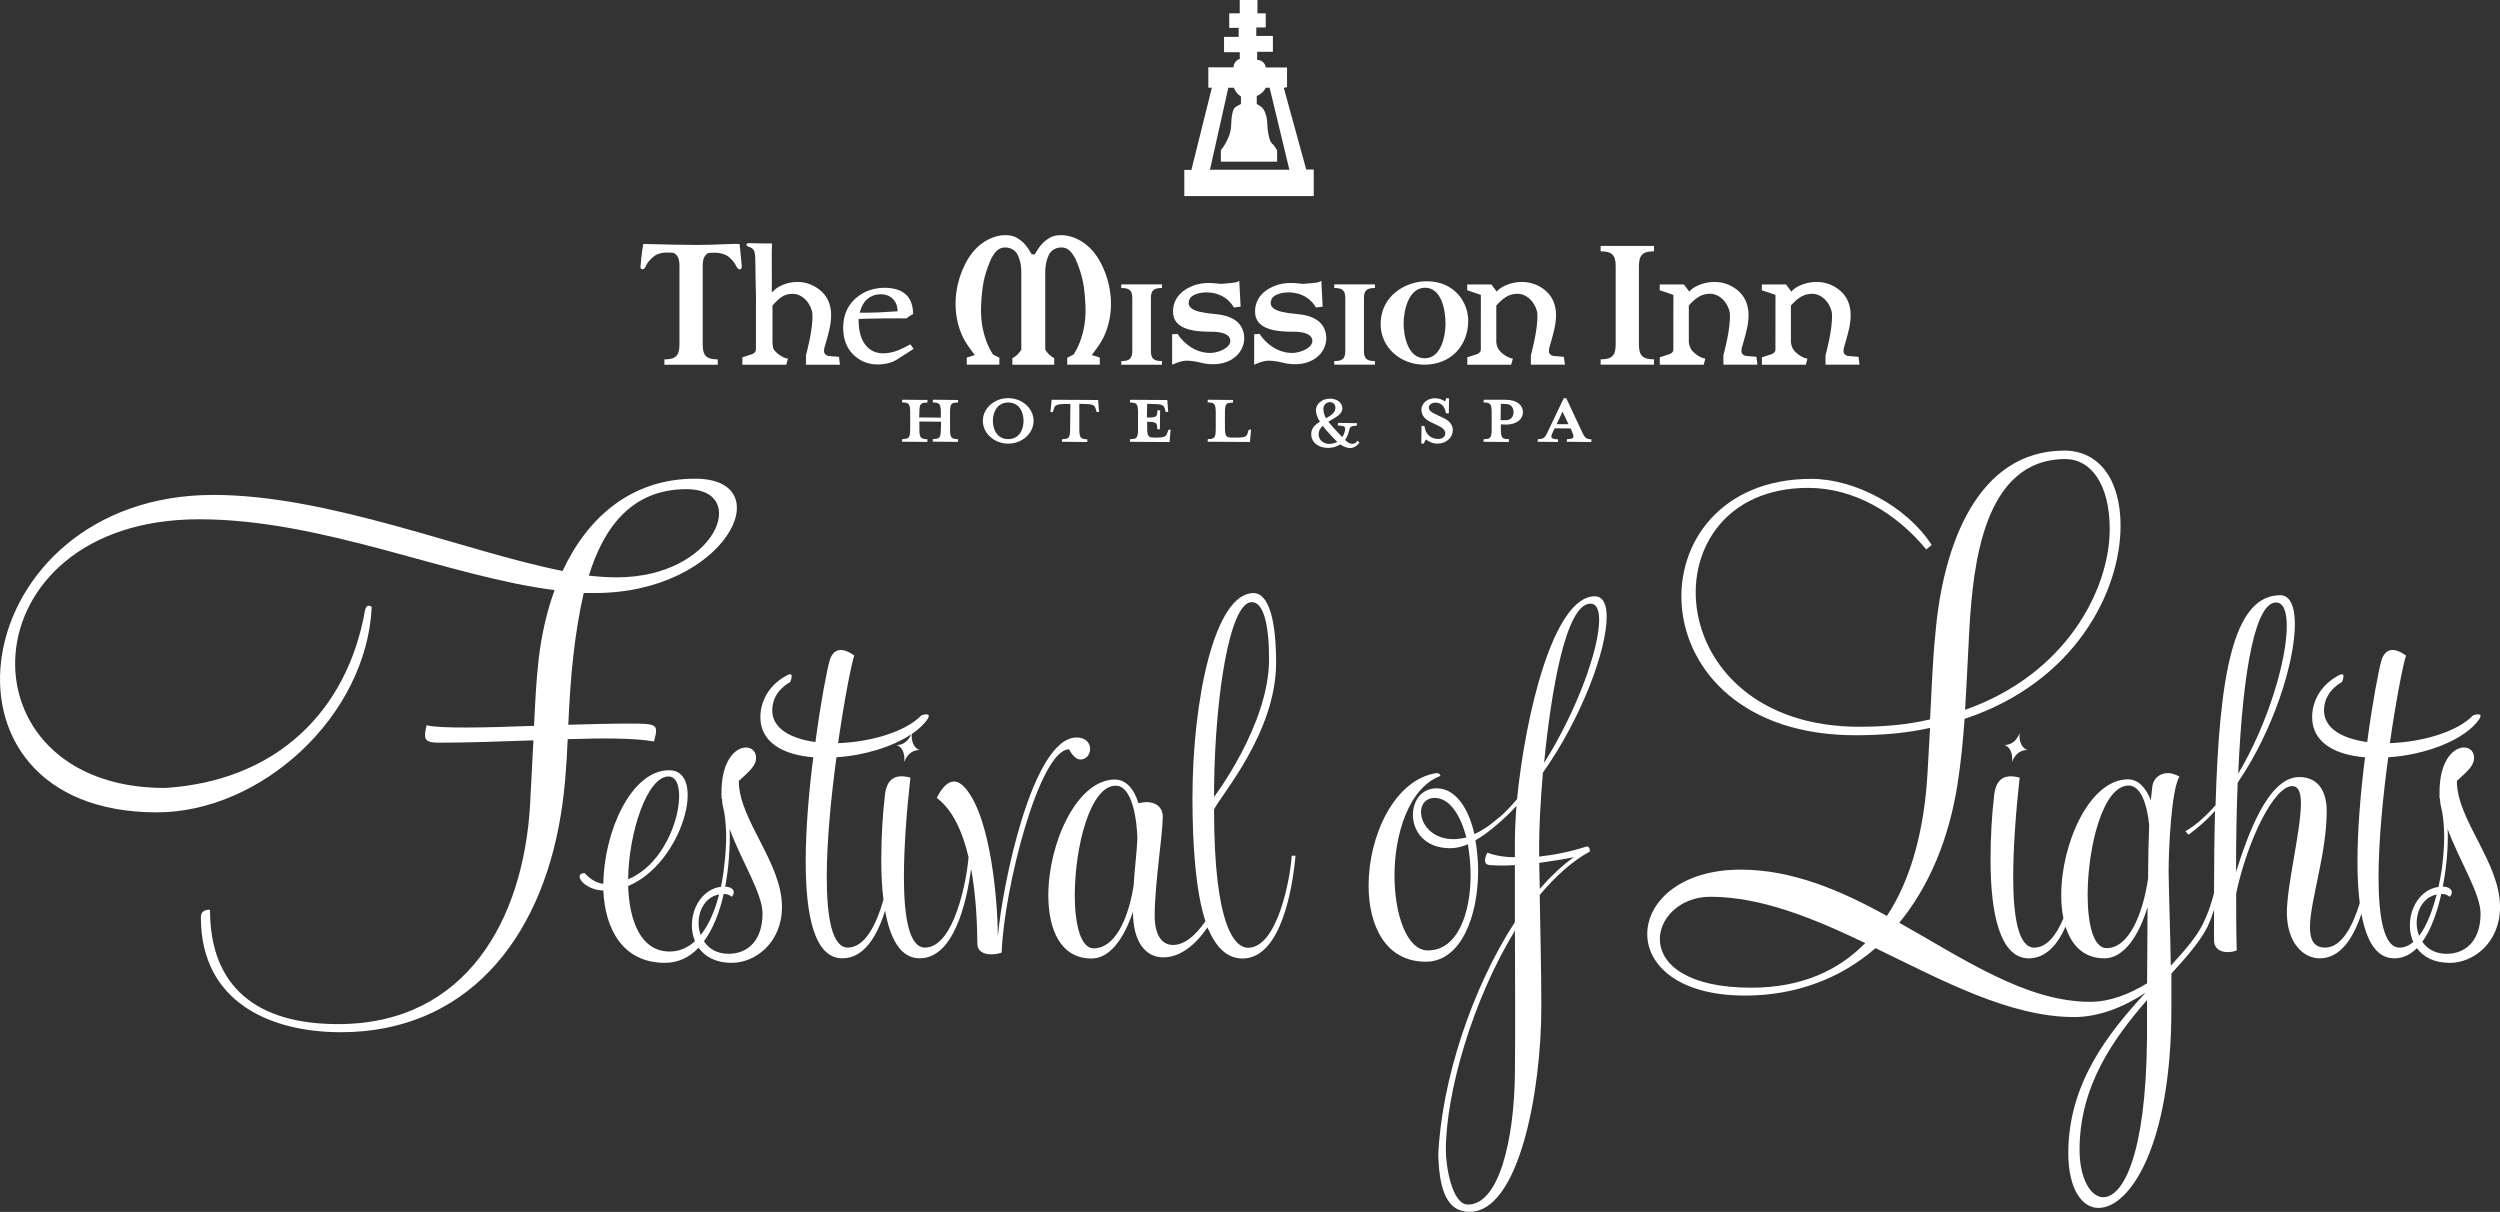 <?xml version="1.0" encoding="UTF-8"?>
<svg id="Layer_1" data-name="Layer 1" xmlns="http://www.w3.org/2000/svg" viewBox="0 0 955.46 463.17">
  <rect x="0" y="0" width="955.46" height="463.17" fill="#333333" stroke="none"/>
  <defs>
    <style>
      .cls-1, .cls-2 {
        fill: #fff;
        stroke-width: 0px;
      }

      .cls-2 {
        fill-rule: evenodd;
      }
    </style>
  </defs>
  <path class="cls-1" d="M249.94,283.42c1.75-6.65,1.53-6.88-9.61-6.88-6.55,0-14.63.22-23.15.45.44-8.43.87-17.3,1.97-26.62.87-7.76,2.18-15.97,3.93-23.73h4.37c50.01,0,71.41-43.69,38.22-43.69-24.24,0-41.05,14.64-50.66,35.26-37.13-7.32-89.1-29.06-133.43-29.06-94.56,0-113.56,121.32-21.62,121.32,39.75,0,80.14-36.59,82.11-78.51,0,0-1.97-1.77-2.62,1.55-6.77,38.15-33.63,64.98-76.43,67.64-80.14,0-76.43-102.69,13.1-102.69,47.39,0,95.21,21.96,135.83,27.06-3.06,8.43-5.02,17.3-6.11,26.61-.87,7.76-1.31,16.19-1.74,25.28-18.35.67-35.6,1.11-41.06-.22-1.31,5.32-.87,6.65,4.8,6.65,10.92,0,23.59-.44,36.03-.89l-1.31,25.06c-2.62,43.25-24.24,83.39-73.38,83.39-30.79,0-48.92-13.97-48.92-43.69,0,0-3.49-.44-3.49,2.88,0,32.82,27.08,43.91,53.5,43.91,47.17,0,76.21-34.38,84.08-83.17,1.53-9.31,2.18-18.85,2.62-28.83,13.54-.44,25.77-.44,32.98.89M262.39,186.94c24.46,0,11.36,33.71-26.64,33.71-3.27,0-6.99-.22-10.7-.66,5.68-18.41,16.38-33.05,37.34-33.05"/>
  <path class="cls-1" d="M288.95,289.63c0-6.91-13.2-6.04-13.2,13.17v1.94c0,.21,0,.43.21.65,0,1.73.41,3.24.82,4.96,1.03,6.48,1.03,12.74-.2,22.23h.04c-.28,2.14-.65,4.27-1.09,6.35-9.04,1.13-13.38,12.59-9.93,20.77-2.7,2.47-5.89,3.96-9.65,3.96-11.14,0-15.47-11.87-15.88-25.04,20.83-8.63,30.32-44.25,15.68-44.25s-24.96,23.74-25.16,43.39c-2.27-.22-4.54-1.3-7.22-4.1-4.54.22-.21,6.48,7.22,6.69.62,14.68,7.42,27.63,23.52,27.63,5.21,0,9.46-2.18,12.88-5.77,2.39,3.39,6.51,5.77,12.69,5.77,9.08,0,19.18-7.77,19.18-21.37,0-17.05-16.5-33.24-16.5-48.13,4.54-4.1,6.6-6.05,6.6-8.85M255.53,296.75c8.66,0,3.3,31.52-15.47,39.28.2-17.7,7.22-39.28,15.47-39.28M267.79,357.35c-2.28-6.19.32-14.29,7.04-15.51-1.56,6.08-3.88,11.56-7.04,15.51M291.42,349.2c0,9.93-5.36,15.32-12.99,15.32-4.48,0-7.56-2-9.4-4.78,3.51-4.75,5.98-11.12,7.56-18.09,1.02,0,2.05.22,3.08,1.08,1.62-1.69.65-3.79-2.51-3.87.74-3.9,1.23-7.91,1.48-11.89h-.03c.31-3.75.38-7.07.24-10.15,4.54,12.31,12.58,24.61,12.58,32.38"/>
  <path class="cls-1" d="M408.59,286.39s1.86,3.88,4.33,3.88c2.27,0,3.71-1.94,3.71-4.1s-1.65-4.32-5.16-4.32c-16.92,0-28.47,56.77-30.12,76.2,0-12.74-2.48-44.9-12.17-56.55-1.65-1.94-3.09-2.81-4.54-2.81-3.92,0-6.6,6.26-6.6,6.26,6.08,4.59,9.83,12.92,12.12,22.62-.6,8.26-5.38,34.58-16.66,34.58-5.98,0-8.04-11.44-8.04-26.98,0-11.22,1.03-25.04,2.48-37.99-5.77-1.51-8.87.43-9.69,6.26-1.03,8.63-1.44,17.27-1.44,25.25,0,5.41.26,10.54.83,15.19-2.61,9.18-6.99,18.27-13.62,18.27-5.98,0-8.05-11.44-8.05-26.98,0-13.6,1.65-30.65,3.71-45.76,10.41-.63,21.36-3.93,28.59-8.77-1,2.29-2.83,4.09-5.5,4.09-.06,0-.12-.02-.18-.02,2.1.62,3.05,2.92,3.05,5.37,0,.39-.04.78-.08,1.18.93-2.53,2.85-4.61,5.73-4.61.09,0,.17.03.26.03-2.04-.61-3.12-2.92-3.12-5.38,0-.26.03-.52.05-.78,2.57-1.75,4.67-3.68,6.07-5.78,0,0,.41-.65.41-1.08s-.21-.65-1.03-.65-1.86.43-1.86.43c-5.98,6.26-19.39,10.15-31.77,10.58,2.47-17.05,5.16-30.65,6.19-33.46,0,0-2.68-2.16-5.16-2.16-1.65,0-3.51,1.08-4.33,4.32-.83,2.8-3.3,15.32-5.36,30.87-9.49-1.3-16.5-5.18-16.5-12.09,0-7.56,6.81-10.79,6.81-10.79,0,0,.62-1.3.62-2.16,0-.43,0-.86-.62-.86-.41,0-1.24.43-1.24.43-7.63,4.1-10.11,10.79-10.11,15.97,0,9.71,8.87,14.46,20.22,15.32-1.65,12.95-2.89,27.2-2.89,39.93,0,20.5,3.3,36.91,14.03,36.91,8.31,0,13.32-8.58,16.31-18.21,1.94,10.9,5.99,18.21,13.19,18.21,13.01,0,17.95-21.05,19.67-34.25,1.73,9.27,2.31,19.42,2.41,28.63,0,3.02,2.47,4.1,5.36,4.1,1.24,0,2.68-.22,3.92-.65.83-24.39,14.44-77.71,25.79-77.71"/>
  <path class="cls-1" d="M589.71,295.24c14.65-20.72,24.34-46.63,24.34-59.57,0-4.75-1.44-7.77-4.54-7.77-15.89,0-26.61,45.76-29.71,77.49-2.15,2.58-4.41,4.93-6.72,7.01l-.09-.1c-3.3,3.02-6.6,5.18-9.49,6.47-2.27-9.93-7.22-17.48-14.44-17.48-5.98,0-9.08,4.96-9.08,10.14,0,6.04,4.33,12.74,14.23,12.74,2.06,0,4.33-.43,6.8-1.51.62,3.88,1.03,7.77,1.03,11.87,0,14.46-4.95,28.71-16.3,28.71-8.04,0-12.79-13.6-12.79-28.71s5.16-33.24,17.53-37.99c0-.86-1.03-1.08-1.44-1.08-16.09,2.38-25.99,23.96-25.99,42.95,0,15.54,6.6,29.14,21.86,29.14,13.61,0,20.01-17.7,20.01-34.75,0-3.88-.41-7.99-1.03-11.66,2.01-1.12,4.2-2.65,6.45-4.5.08-.07.16-.13.25-.2.34-.29.68-.56,1.03-.86,2.74-2.27,5.4-4.78,7.96-7.61-.41,5.18-.62,10.14-.62,14.24v5.4c-4.13,0-7.63-.65-10.52-1.73,0,0-2.68,4.75,1.24,4.75,2.89.22,5.98.22,9.28,0v21.8c-16.29,25.04-28.05,60.44-29.29,89.14.41,10.36,2.06,21.58,11.96,21.58,18.98,0,27.44-46.19,27.44-78.35,0-14.46-.41-29.79-.62-42.74,5.98-7.12,12.38-12.95,19.18-16.62,0-1.29-.41-1.94-1.24-1.94-6.6,2.16-12.58,3.24-18.15,3.88v-5.18c0-4.96.41-15.11,1.44-26.98M607.87,230.7c2.27,0,3.3,2.38,3.3,6.26,0,11.22-8.66,34.97-21.04,54.61,2.68-27.2,8.25-60.87,17.74-60.87M555.47,320.71c-8.25,0-12.38-5.83-12.38-10.36,0-3.02,1.86-5.4,5.16-5.4,5.77,0,9.9,6.48,12.17,15.11-1.86.43-3.51.65-4.95.65M578.99,409.42c-.2,26.55-6.19,50.94-17.95,50.94-6.19,0-8.46-14.89-8.46-20.72,0-22.23,10.32-57.63,26.4-83.96,0,17.48.21,35.61,0,53.74M601.47,327.62c-4.54,3.24-8.87,7.34-13,12.09,0-3.45-.21-6.91-.21-9.93,4.54-.65,9.08-1.3,13.2-2.16"/>
  <path class="cls-1" d="M938.95,298.48c4.54-4.1,6.6-6.05,6.6-8.85,0-6.91-13.2-6.04-13.2,13.17v1.94c0,.21,0,.43.2.65,0,1.73.41,3.24.83,4.96,1,6.27,1.02,12.36-.1,21.35-.3,2.14-.74,4.62-1.33,7.27-9.03,1.27-13.29,12.89-9.64,21.04-1.56,1.32-3.29,2.15-5.23,2.15-5.98,0-8.04-11.44-8.04-26.98,0-13.6,1.65-30.65,3.71-45.76,14.23-.86,29.5-6.69,34.86-14.68,0,0,.41-.65.41-1.08s-.21-.65-1.03-.65-1.86.43-1.86.43c-5.98,6.26-19.39,10.15-31.77,10.58,2.47-17.05,5.16-30.65,6.19-33.45,0,0-2.68-2.16-5.16-2.16-1.65,0-3.51,1.08-4.33,4.32-.83,2.8-3.3,15.32-5.36,30.87-9.49-1.3-16.5-5.18-16.5-12.09,0-7.55,6.81-10.79,6.81-10.79,0,0,.62-1.3.62-2.16,0-.43,0-.86-.62-.86-.41,0-1.24.43-1.24.43-7.64,4.1-10.11,10.79-10.11,15.97,0,9.71,8.87,14.46,20.22,15.32-1.65,12.95-2.89,27.2-2.89,39.93,0,5.68.27,11.02.86,15.81-2.65,8.73-6.92,17-13.24,17-4.33,0-5.78-3.02-5.78-7.77,0-9.93,6.4-28.06,6.4-44.46,0-6.69-2.68-12.95-10.52-12.95-12.17,0-20.01,23.31-24.13,36.26,0-12.3.21-23.74.62-34.1,13.61-19.86,21.87-45.98,21.87-60.65,0-6.69-1.86-11.01-5.57-11.01-18.15,0-23.31,31.08-24.75,80.3-3.71,4.1-7.43,7.56-11.55,9.93l1.24,1.3c3.51-2.59,7.01-5.61,10.11-9.07-.27,9.88-.36,20.37-.39,31.41-1.1,4.33-2.55,8.41-4.35,11.98-2.43,4.86-6.84,9.94-11.87,15.42-.1.09-.2.18-.3.28-.21-13.78-.62-23.06-.83-35.56,0-9.28,1.03-31.51,4.13-36.7-1.65-.86-3.1-1.3-4.33-1.3-2.68,0-5.36,1.51-5.98,4.75l-.62,5.61c-1.86-4.75-4.74-7.99-8.87-7.99-14.65.22-25.37,24.61-25.37,44.25,0,3.13.28,6.12.84,8.89-2.64,6.25-6.29,11.18-11.16,11.18-5.98,0-8.04-11.44-8.04-26.98,0-11.22,1.03-25.04,2.47-37.99-5.77-1.51-8.87.43-9.69,6.26-1.03,8.63-1.44,17.27-1.44,25.25,0,20.72,3.71,37.56,14.64,37.56,6.49,0,10.97-5.23,14.04-12.11,2.27,7.19,6.98,12.11,14.84,12.11,7.43,0,13.2-8.63,16.5-19.64,0,9.4-.16,19.48-.19,29.17-6.49,4.02-14.1,7.09-21.68,7.09-24.55,0-48.06-16.19-73.02-30.22,11.35-13.81,18.98-31.95,22.28-53.1,1.24-7.99,2.06-16.19,2.68-24.82,42.29-14.03,59.61-48.78,59.61-73.82,0-17.92-8.46-28.71-21.45-28.71-33.21,0-46.41,36.05-49.3,69.72-1.03,9.93-1.44,20.94-2.06,33.02-8.25,1.94-17.12,2.81-27.03,2.81-77.77,0-81.48-91.3-19.59-91.3,17.33,0,33.42,9.28,45.17,23.53l2.07-1.73c-9.7-14.89-29.5-25.25-46-25.25-68.9,0-68.69,97.99,16.92,97.99,10.32,0,19.8-.86,28.47-2.81-.41,5.83-.62,11.87-1.03,18.13-1.24,19.86-5.78,39.07-15.47,53.74-17.54-9.71-36.1-17.7-55.9-17.7-45.59,0-50.12,48.13,1.65,48.13,19.8,0,36.72-6.69,49.92-18.13,25.79,12.52,51.36,26.34,75.91,26.34,9.56,0,19.16-3.93,27.28-9.31-14.28,15.44-29.54,34.7-29.54,61.32,0,13.6,5.16,20.94,11.55,20.94,11.76,0,27.85-23.31,27.85-76.19v-13.38c5.98-6.48,11.14-12.52,13.82-17.91.93-2.01,1.75-4.19,2.48-6.48,0,3.82,0,7.69,0,11.66,0,4.32,4.54,5.4,8.67,3.89-.21-7.56-.21-14.89-.21-21.8,4.33-20.29,14.44-41.01,21.45-41.01,2.06,0,3.3,1.94,3.3,6.48,0,10.58-5.37,31.3-5.37,41.87,0,11.44,6.19,17.48,12.58,17.48,7.96,0,12.88-7.9,15.91-17.04,1.86,10.26,5.67,17.04,12.56,17.04,3.42,0,6.26-1.5,8.65-3.88,2.4,3.31,6.5,5.61,12.59,5.61,9.08,0,19.18-7.77,19.18-21.37,0-17.05-16.5-33.24-16.5-48.13M869.85,230.27c2.89,0,4.12,3.46,4.12,9.07,0,12.95-7.22,37.34-18.56,56.33,1.86-42.3,7.01-65.4,14.44-65.4M752.67,240.2c1.45-24.17,5.37-64.75,36.72-64.75,9.49,0,16.91,9.28,16.91,26.76,0,22.88-16.5,55.47-55.28,69.07.62-9.71,1.03-19.86,1.65-31.08M669.34,377.48c-48.48,0-39.4-34.75-15.68-34.75,19.39,0,39.4,8.2,59.2,17.7-10.31,10.58-24.55,17.05-43.53,17.05M820.55,396.9c-.41,44.9-9.28,60.65-16.71,60.65-4.95,0-9.07-7.34-9.07-18.13,0-24.39,12.99-42.52,25.78-57.2v14.68ZM820.96,335.82c-2.06,13.82-7.42,26.55-15.88,26.55-4.95,0-7.22-9.06-7.22-20.29,0-18.13,5.78-41.87,15.68-41.87,4.33,0,7.01,6.48,7.84,15.11-.21,5.83-.41,12.95-.41,20.5M924.55,357.67c-2.47-6.18,0-14.46,6.71-15.81-1.5,5.81-3.69,11.84-6.71,15.81M935.03,364.53c-4.38,0-7.41-1.91-9.26-4.59,3.48-4.8,5.77-11.65,7.24-18.26.06,0,.11-.02.17-.02,1.03,0,2.06.22,3.09,1.08,1.65-1.73.62-3.88-2.68-3.88h0c.42-2.19.76-4.3,1.02-6.26h.01c.02-.13.03-.24.04-.37.2-1.49.34-2.84.47-4.1h0c.04-.38.08-.79.11-1.15h-.03c.31-3.75.38-7.07.24-10.15,4.54,12.3,12.58,24.61,12.58,32.38,0,9.93-5.36,15.32-12.99,15.32"/>
  <path class="cls-1" d="M476.98,362.22c-4.54,0-12.99-6.76-12.99-52.86,2.69-5.66,23.72-29.37,23.72-56.14,0-15.76-2.68-26.55-8.66-26.55-14.85,0-23.31,40.79-23.31,78.35,0,18.13,1.24,35.62,4.95,47.06-3.92,5.61-8.04,9.07-12.38,9.07s-7.01-3.89-7.01-11.22c0-12.09,3.09-30.87,3.09-37.77,0-3.67-2.68-5.61-6.19-5.61-.82,0-1.86.21-3.1.43-1.65-5.4-4.74-9.07-9.08-9.07-14.65.21-25.37,24.61-25.37,44.25,0,13.17,4.74,24.17,16.5,24.17,7.01,0,12.38-7.56,15.88-17.92v.43c0,11.01,4.74,17.05,11.55,17.05,6.19,0,11.97-4.32,16.91-11.44,3.1,7.34,7.22,11.87,13.41,11.87,14.85,0,19.18-27.41,20.22-39.28h-1.44c-.41,7.55-5.16,35.18-16.71,35.18M464.01,300.27c.43-34.18,5.9-70.15,14.41-70.15,4.54,0,6.6,8.85,6.6,21.8,0,25.04-21.04,52.67-21.04,52.67,0-1.43,0-2.87.03-4.32M433.25,338.48c-2.06,12.95-7.22,23.96-15.27,23.96-4.95,0-7.22-9.07-7.22-20.29,0-18.13,5.78-41.88,15.68-41.88,5.16,0,7.84,9.07,8.25,20.07-.21,5.61-1.03,11.22-1.44,18.13"/>
  <path class="cls-1" d="M774.67,286.64c.09,0,.17.03.26.03-2.04-.61-3.12-2.92-3.12-5.38,0-.39.04-.78.08-1.18-.93,2.53-2.85,4.61-5.73,4.61-.07,0-.12-.02-.18-.02,2.1.62,3.05,2.92,3.05,5.37,0,.39-.04.78-.08,1.18.93-2.53,2.85-4.61,5.73-4.61"/>
  <path class="cls-2" d="M502.08,64.79h-2.86l-8.57-31.2,1.24-.3v-7.5h-8.15c-.1-.87-.37-1.41-1.02-2.01-.69-.63-1.32-.87-2.25-.84v-3.15h6.01v-6.06h-6.35v-3.24h3.61v-5.4h-3.16V0h-6.77v5.1h-4.02v5.55h3.61v3.45h-5.59v5.85h6.01v2.55c-.75.27-1.17.57-1.65,1.2-.52.67-.71,1.19-.75,2.04h-9.62v7.8h1.35l-7.82,31.4h-2.71v9.99h49.46v-10.14ZM462.42,64.88l7.03-31.34h2.11c.29.77.54,1.2,1.05,1.85.54.68.92,1.03,1.66,1.5v2.85c-1.32.73-2.49,1.06-2.98,2.5-1.2,3.6-.17,6.27-1.65,9.9-.9,2.19-1.59,3.38-3.04,5.26v4.4h21.49v-4.4l-1.32-1.96c-1.5-1.05-1.8-3.3-1.8-3.3-1.05-4.05-.12-6.21-1.66-9.6-.72-1.59-1.64-1.94-3-2.8v-3.05c.83-.33,1.29-.6,1.95-1.2.71-.64,1.05-1.09,1.47-1.95h1.5l7.55,31.34h-30.37Z"/>
  <path class="cls-2" d="M545.24,107.5c-8.01,0-17.58,5.48-17.58,16.38,0,8.95,7.62,15.5,16.67,15.5,10.09,0,16.8-7.18,16.8-16.83,0-6.99-5.21-15.06-15.89-15.06M544.52,136.93c-6.45,0-8.08-8.57-8.08-13.23s1.7-13.73,8.21-13.73,7.81,9.14,7.81,13.73-1.63,13.23-7.94,13.23"/>
  <path class="cls-2" d="M444.08,138c-3.13,0-4.22-.92-4.22-3.86v-20.21c0-2.94,1.09-3.86,4.22-3.86v-1.38h-15.56v1.38c3.13,0,4.22.93,4.22,3.86v20.21c0,2.93-1.09,3.86-4.22,3.86v1.39h15.56v-1.39Z"/>
  <path class="cls-2" d="M509.93,110.07c3.13,0,4.22.93,4.22,3.86v20.21c0,2.93-1.08,3.86-4.22,3.86v1.38h15.56v-1.38c-3.13,0-4.21-.92-4.21-3.86v-20.21c0-2.94,1.09-3.86,4.21-3.86v-1.38h-15.56v1.38Z"/>
  <path class="cls-2" d="M611.73,96.05c4.28,0,5.76,1.36,5.76,5.7v29.88c0,4.34-1.49,5.7-5.76,5.7v2.05h20.4v-2.05c-4.28,0-5.76-1.37-5.76-5.7v-29.88c0-4.34,1.48-5.7,5.76-5.7v-2.05h-20.4v2.05Z"/>
  <path class="cls-2" d="M475.34,127.43c-.89-4.38-4.49-6.9-11.42-7.46-8.51-.7-10.53-2.6-9.3-5.64,1.29-3.16,12.48-4.74,16.95,3.2l2.57-.34-.51-9.9c-.8.71-2.19.85-6.98,1.2-.67.05-4.94-.9-8.93.16-5.53,1.47-9.41,5.1-9.41,10.42,0,7.12,8.56,7.73,14.96,7.72,2.97,0,6.94.65,6.94,3.55,0,2.56-4.49,4.55-7.7,4.55-5.39,0-9.87-3.31-12.49-7.29l-2.05.17v11.61c2.81-1.26,4.19-1.43,4.95-1.51.96-.11,3.55.11,5.32.59,11.56,3.11,18.53-3.98,17.11-11.03"/>
  <path class="cls-2" d="M506.69,127.43c-.89-4.38-4.49-6.9-11.41-7.46-8.51-.7-10.54-2.6-9.3-5.64,1.29-3.16,12.49-4.74,16.95,3.2l2.57-.34-.51-9.9c-.8.71-2.19.85-6.98,1.2-.67.05-4.94-.9-8.94.16-5.53,1.47-9.41,5.1-9.41,10.42,0,7.12,8.55,7.73,14.96,7.72,2.97,0,6.94.65,6.94,3.55,0,2.56-4.49,4.55-7.7,4.55-5.39,0-9.87-3.31-12.49-7.29l-2.05.17v11.61c2.81-1.26,4.19-1.43,4.95-1.51.96-.11,3.55.11,5.32.59,11.56,3.11,18.54-3.98,17.11-11.03"/>
  <path class="cls-2" d="M585.08,139.38h13l-.38-3.01-4.11-.34c-.9-.19-1.46-.81-1.58-1.43-.21-1.11.37-2.52.88-4.37,1.39-5.04,4.53-14.6-3.36-20.05-7.02-4.85-15.48-1.37-17.5,1.27l-2.05-2.73h-9.24v2.21l5.22,1.77-.02,20.88c.03,1.05-.86,1.51-1.48,1.78l-3.69,1.2v2.84h16.77l.65-2.33c-1.91-.2-4.32-2.02-5.24-3.27-.68-.92-.93-1.84-1.09-2.97v-14.07c2.77-3.07,4.87-4.37,7.86-4.48,4.53-.16,7.6,4.55,7.82,7.61.4,5.65-2.47,15.9-2.47,15.9v3.59Z"/>
  <path class="cls-2" d="M697.68,139.38h13l-.38-3.01-4.11-.34c-.89-.19-1.45-.81-1.58-1.43-.21-1.11.36-2.52.88-4.37,1.39-5.04,4.53-14.6-3.36-20.05-7.02-4.85-15.48-1.37-17.5,1.27l-2.05-2.73h-9.24v2.21l5.22,1.77-.02,20.88c.04,1.05-.86,1.51-1.47,1.78l-3.7,1.2v2.84h16.77l.65-2.33c-1.9-.2-4.32-2.02-5.24-3.27-.68-.92-.93-1.84-1.09-2.97v-14.07c2.78-3.07,4.87-4.37,7.86-4.48,4.53-.16,7.6,4.55,7.82,7.61.41,5.65-2.46,15.9-2.46,15.9v3.59Z"/>
  <path class="cls-2" d="M667.17,136.03c-.9-.19-1.46-.81-1.58-1.43-.21-1.1.36-2.52.88-4.37,1.39-5.04,4.53-14.6-3.37-20.05-7.02-4.85-15.48-1.37-17.49,1.27l-2.05-2.73h-9.24v2.21l5.22,1.77-.02,20.87c.04,1.05-.86,1.51-1.47,1.78l-3.7,1.2v2.84h16.77l.65-2.33c-1.9-.2-4.32-2.02-5.24-3.27-.67-.92-.93-1.84-1.09-2.97v-14.07c2.78-3.07,4.87-4.37,7.86-4.48,4.53-.16,7.6,4.55,7.82,7.61.41,5.65-2.46,15.9-2.46,15.9v3.59h13l-.38-3.01-4.11-.34Z"/>
  <path class="cls-2" d="M282.62,93.24c-.83-.02-1.42-.03-1.78-.03-.92,0-2.1.04-3.53.11-4.02.19-7.7.29-11.05.29-4.41,0-11.21-.13-20.4-.37-.28,1.43-.54,3.23-.76,5.39-.22,2.17-.33,3.33-.33,3.48,0,.53.3.79.9.79.39,0,.73-.33,1.04-1,.76-1.7,1.74-2.65,2.95-3.71,1.2-1.07,2.46-1.35,3.75-1.58.85-.16,2.24-.08,3.91,0,1.68.73,2.36,2.28,2.36,5.15v29.88c0,4.34-1.48,5.71-5.76,5.71v2.05h20.4v-2.05c-4.28,0-5.76-1.37-5.76-5.71v-29.88c0-2.82.64-4.36,2.25-5.11,1.95-.06,3.26-.14,4.31.1,1.39.34,2.61.64,3.66,1.67,1.05,1.02,1.92,1.82,2.59,3.25.41.85.83,1.27,1.27,1.27.58,0,.87-.34.87-1.03l-.4-4.19c-.2-2.26-.35-3.75-.48-4.48"/>
  <path class="cls-2" d="M316.55,136.03c-.9-.19-1.46-.81-1.58-1.43-.22-1.11.36-2.52.88-4.37,1.39-5.04,4.53-14.6-3.37-20.05-7.01-4.85-15.05-1.37-17.07,1.27l-.46.09c.08-2.32.02-6.21.02-8.63l-.02-5.91c0-1.11.03-2.44.09-3.98-2.93.12-6.39-.09-8.75-.09-.66,0-1,.21-1,.62,0,.33.38.61,1.16.86.81.27,1.38.72,1.72,1.38.34.66.51,2.09.51,4.29,0,4.59.2,9.68.24,13.37v1.99c0,.24,0,.51-.01.73,0,.04,0,.08,0,.12v17.29c.02,1.05-.88,1.51-1.49,1.78l-3.7,1.2v2.84h16.77l.65-2.33c-1.9-.2-4.32-2.02-5.24-3.27-.68-.92-.51-1.84-.67-2.97v-14.06c2.77-3.08,4.44-4.37,7.43-4.48,4.53-.16,7.6,4.55,7.82,7.61.41,5.65-2.46,15.9-2.46,15.9v3.59h13l-.38-3.01-4.1-.34Z"/>
  <path class="cls-2" d="M405.58,89.87c-1.44,0-3,.2-4.23.92-2.65,1.54-3.94,3.05-5.88,6.42h-1.15c-1.94-3.37-3.23-4.89-5.88-6.42-1.24-.72-2.8-.92-4.23-.92-3.98,0-10.94,2.28-15.3,10.96-5.31,10.57-3.7,19.89-2.5,23.87,1.42,4.7,3.1,6.93,6.12,10.99l-3.04.96v2.73h12.45v-2.67l-2.39-1.19s-2.17-2.86-3.56-8.26c-1.14-4.44-1.28-8.49-.82-13.9.51-5.96,1.36-9.11,3.69-14.62,1.41-2.45,2.7-4.18,5.34-4.16,2.48.02,4.37,1.4,5.14,3.76,0,0,.99,2.16.99,5.7v29.6c-.35.57-.57.87-1.02,1.37-.8.88-1.35,1.31-2.4,1.88v2.5h16v-2.5c-1.05-.57-1.6-1-2.4-1.88-.45-.49-.68-.8-1.03-1.37v-29.6c0-3.54.99-5.7.99-5.7.77-2.36,2.65-3.74,5.13-3.76,2.65-.02,3.94,1.71,5.35,4.16,2.34,5.51,3.18,8.66,3.69,14.62.46,5.41.32,9.45-.82,13.9-1.39,5.4-3.55,8.26-3.55,8.26l-2.4,1.19v2.67h12.45v-2.73l-3.05-.96c3.02-4.06,4.71-6.3,6.12-10.99,1.21-3.98,2.82-13.3-2.5-23.87-4.36-8.68-11.33-10.96-15.3-10.96"/>
  <path class="cls-2" d="M347.91,131.6c-1.76.98-3.31,1.73-4.63,2.26-.44.17-.86.32-1.25.45-.79.24-1.56.43-2.31.55-.75.12-1.49.18-2.21.18-1.43,0-2.71-.28-3.86-.84-1.14-.56-2.14-1.39-2.99-2.51-.85-1.11-1.49-2.47-1.91-4.11s-.63-3.52-.61-5.68c1.09-.04,2.22-.07,3.4-.1,3.55-.09,7.53-.13,11.93-.13.3,0,.93,0,1.89.02.32,0,.68,0,1.07.01.77-.67,1.62-1.24,2.54-1.7,0-.85-.08-1.64-.2-2.38-.38-2.21-1.27-3.94-2.67-5.17-1.41-1.23-3.25-2.01-5.54-2.31-.76-.1-1.57-.15-2.43-.15-1.11,0-2.18.09-3.2.26-2.05.35-3.93,1.05-5.63,2.09-.43.26-.84.54-1.25.85-.41.31-.8.63-1.19.98-1.54,1.39-2.69,3.02-3.46,4.87-.77,1.85-1.15,3.93-1.15,6.24,0,4.29,1.28,7.7,3.85,10.22,1.28,1.26,2.7,2.21,4.24,2.84,1.55.63,3.22.95,5.03.95.74,0,1.48-.05,2.2-.14.73-.09,1.45-.23,2.16-.41.97-.25,1.92-.64,2.83-1.18l6.62-4.24-1.26-1.7ZM329.14,117.73c.65-1.61,1.51-2.82,2.58-3.64,1.07-.82,2.25-1.33,3.54-1.53.43-.07.87-.1,1.33-.1.53,0,1.03.05,1.5.14.47.09.92.23,1.34.41.84.36,1.57.9,2.19,1.62.21.24.4.52.57.82.5.91.8,2.08.9,3.51-2.4.18-4.65.32-6.77.41-2.11.09-4.08.14-5.9.14-.42,0-1.04-.01-1.87-.03.17-.62.37-1.2.59-1.74"/>
  <path class="cls-2" d="M366.11,153.88l.1-1.01-9.65-.1-.1,1.01c2.72.13,3.09.57,3.12,3.97v1.87l-8.31-.09.1-1.78c.03-3.41.36-3.85,3.03-3.88l.09-1.01-9.65-.1-.1,1.01c2.77.13,3.09.56,3.12,3.97v6.13c-.04,3.41-.36,3.9-3.02,3.93l-.1,1.01,9.66.09.09-1.01c-2.76-.13-3.09-.61-3.12-4.02v-2.78l8.31.09-.1,2.68c-.03,3.41-.41,3.9-3.02,3.93l-.1,1.01,9.65.09.1-1.01c-2.76-.13-3.09-.61-3.12-4.02v-6.13c.04-3.41.36-3.85,3.03-3.88"/>
  <path class="cls-2" d="M385.32,152.16c-5.33,0-9.7,3.91-9.7,8.67,0,4.8,4.37,8.71,9.7,8.72,5.33,0,9.7-3.92,9.7-8.72,0-4.76-4.37-8.66-9.7-8.67M385.32,167.82c-4.35,0-5.85-3.85-5.86-6.99,0-3.09,1.51-6.99,5.86-7,4.39,0,5.85,3.9,5.86,7,0,3.14-1.46,6.99-5.86,6.99"/>
  <path class="cls-2" d="M401.94,152.78l-.49,4.7h.92l.33-.98c.4-1.55.82-2.07,4.28-2.09h2.11l-.1,9.49c-.04,3.41-.41,3.9-3.02,3.93l-.1,1.01,9.65.09.1-1.01c-2.76-.13-3.08-.61-3.12-4.03v-9.58l2.06.1c3.46.02,3.83.53,4.27,2.09l.24.91.86.07h.1l-.34-4.61-17.77-.09Z"/>
  <path class="cls-2" d="M446.21,165.16c-.44,1.55-.86,2.07-4.28,2.09h-.67c-2.47-.03-2.8-.47-2.83-3.88v-2.2c3.67.14,3.81.35,3.84,2.83l1.01.1.1-7.24-1.01-.1c-.13,2.58-.27,2.79-4.04,2.83l.1-5.27,2.55.1c3.42.02,3.84.53,4.28,2.09l.24.91.86.07h.11v-.11s-.35-4.5-.35-4.5l-14.21-.09-.1,1.01c2.76.13,3.08.57,3.12,3.97v6.14c-.03,3.41-.36,3.9-3.02,3.93l-.1,1.01,15.18.09.39-4.7h-.82l-.34.93Z"/>
  <path class="cls-2" d="M476.95,165.16c-.39,1.55-.81,2.07-4.28,2.09h-1.68c-2.47-.03-2.8-.47-2.84-3.88v-5.61c.04-3.41.36-3.85,3.02-3.88l.1-1.01-9.65-.1-.1,1c2.76.13,3.08.57,3.12,3.98v6.13c-.04,3.41-.36,3.9-3.02,3.93l-.1,1.01,16.18.1.44-4.7h-.87l-.34.93Z"/>
  <path class="cls-2" d="M518.84,168.49l-.07.08c-.68.75-1.12,1.04-1.93,1.05-.94,0-1.83-.55-2.79-1.47.62-.88,1.13-1.94,1.41-3.08.54-1.89.48-2.33,3.07-2.36l.1-.98-7.26-.1-.1.97c2.12.11,2.84.31,2.84,1.3,0,.27-.05.6-.15.99-.19.79-.52,1.5-.96,2.18-2.32-2.43-4.11-4.3-5.29-5.93,2.44-1.56,5.3-2.56,5.32-5.14,0-2.15-2.18-3.65-4.65-3.65-3,0-5.46,1.9-5.46,4.48,0,1.32.55,2.75,1.53,4.32-1.77,1.11-3.32,2.45-3.32,4.7,0,3.66,3.27,5.32,6.34,5.33,1.95,0,3.51-.51,4.76-1.33,1.15.82,2.43,1.38,3.8,1.38,1.12,0,2.42-.62,3.48-1.96l.05-.07-.61-.66-.07-.08ZM508.36,153.68c1.14,0,2.02.91,2.02,2.14,0,1.86-1.62,2.96-3.59,4.02-.68-1.2-1.02-2.35-1.02-3.7,0-.99.85-2.46,2.58-2.46M507.92,169.65c-2.24,0-3.94-1.68-3.95-3.5,0-1.64.66-2.59,1.57-3.41,1.4,1.89,3.81,4.45,5.54,6.15-.85.47-1.91.76-3.16.76"/>
  <path class="cls-2" d="M552.03,159.93l-2.69-1.29c-2.32-1.06-3.27-1.71-3.26-2.89,0-1.12,1.18-1.86,2.55-1.87,2.44,0,3.64,1.81,3.98,4.04l1.1.08.1-5.75-1.01-.1c-.17.57-.42,1.05-.59,1.26-.88-.66-2.22-1.21-3.78-1.21-2.97,0-5.18,2-5.19,4.37,0,2.15,1.43,3.76,3.42,4.68l2.69,1.29c1.97.91,3.03,1.85,3.02,3.03,0,1.37-1.18,2.2-2.69,2.2-2.79,0-4.95-1.82-5.28-4.94l-1.11-.09-.1,6.71,1.01.1c.17-.66.54-1.32.78-1.59.77.64,2.47,1.59,4.36,1.59,3.21,0,5.9-2.14,5.9-5.23,0-1.48-.89-3.28-3.22-4.4"/>
  <path class="cls-2" d="M575.47,152.78h-8.4l-.1,1.01c2.77.13,3.09.57,3.12,3.97v6.14c-.03,3.41-.36,3.9-3.03,3.93l-.1,1.01,9.66.09.1-1,.02-.11-.11.02c-2.67-.03-2.99-.52-3.03-3.93v-1.72l1.87.09c4.25,0,6.57-2.13,6.58-4.74,0-2.7-2.33-4.74-6.58-4.74M575.47,160.59h-1.97l.1-6.28,1.87.1c2.06,0,2.97,1.42,2.98,3.11-.01,1.64-.92,3.06-2.98,3.07"/>
  <path class="cls-2" d="M604.42,164.62l-5.81-12.41-.95-.05-5.95,12.46c-1.22,2.64-1.57,3.19-3.95,3.2l-.1,1.01,7.73.1.1-1.01c-2.03-.11-2.6-.42-2.6-1.06,0-.37.2-.91.53-1.59h0l.72-1.58,6.15.06.63,1.53c.29.62.46,1.11.46,1.48,0,.73-.63,1.06-2.48,1.07l-.1,1.01,9.36.1.1-1.01c-2.23-.11-2.63-.71-3.85-3.3M594.93,162.12l2.25-4.8,2.25,4.8h-4.49Z"/>
</svg>